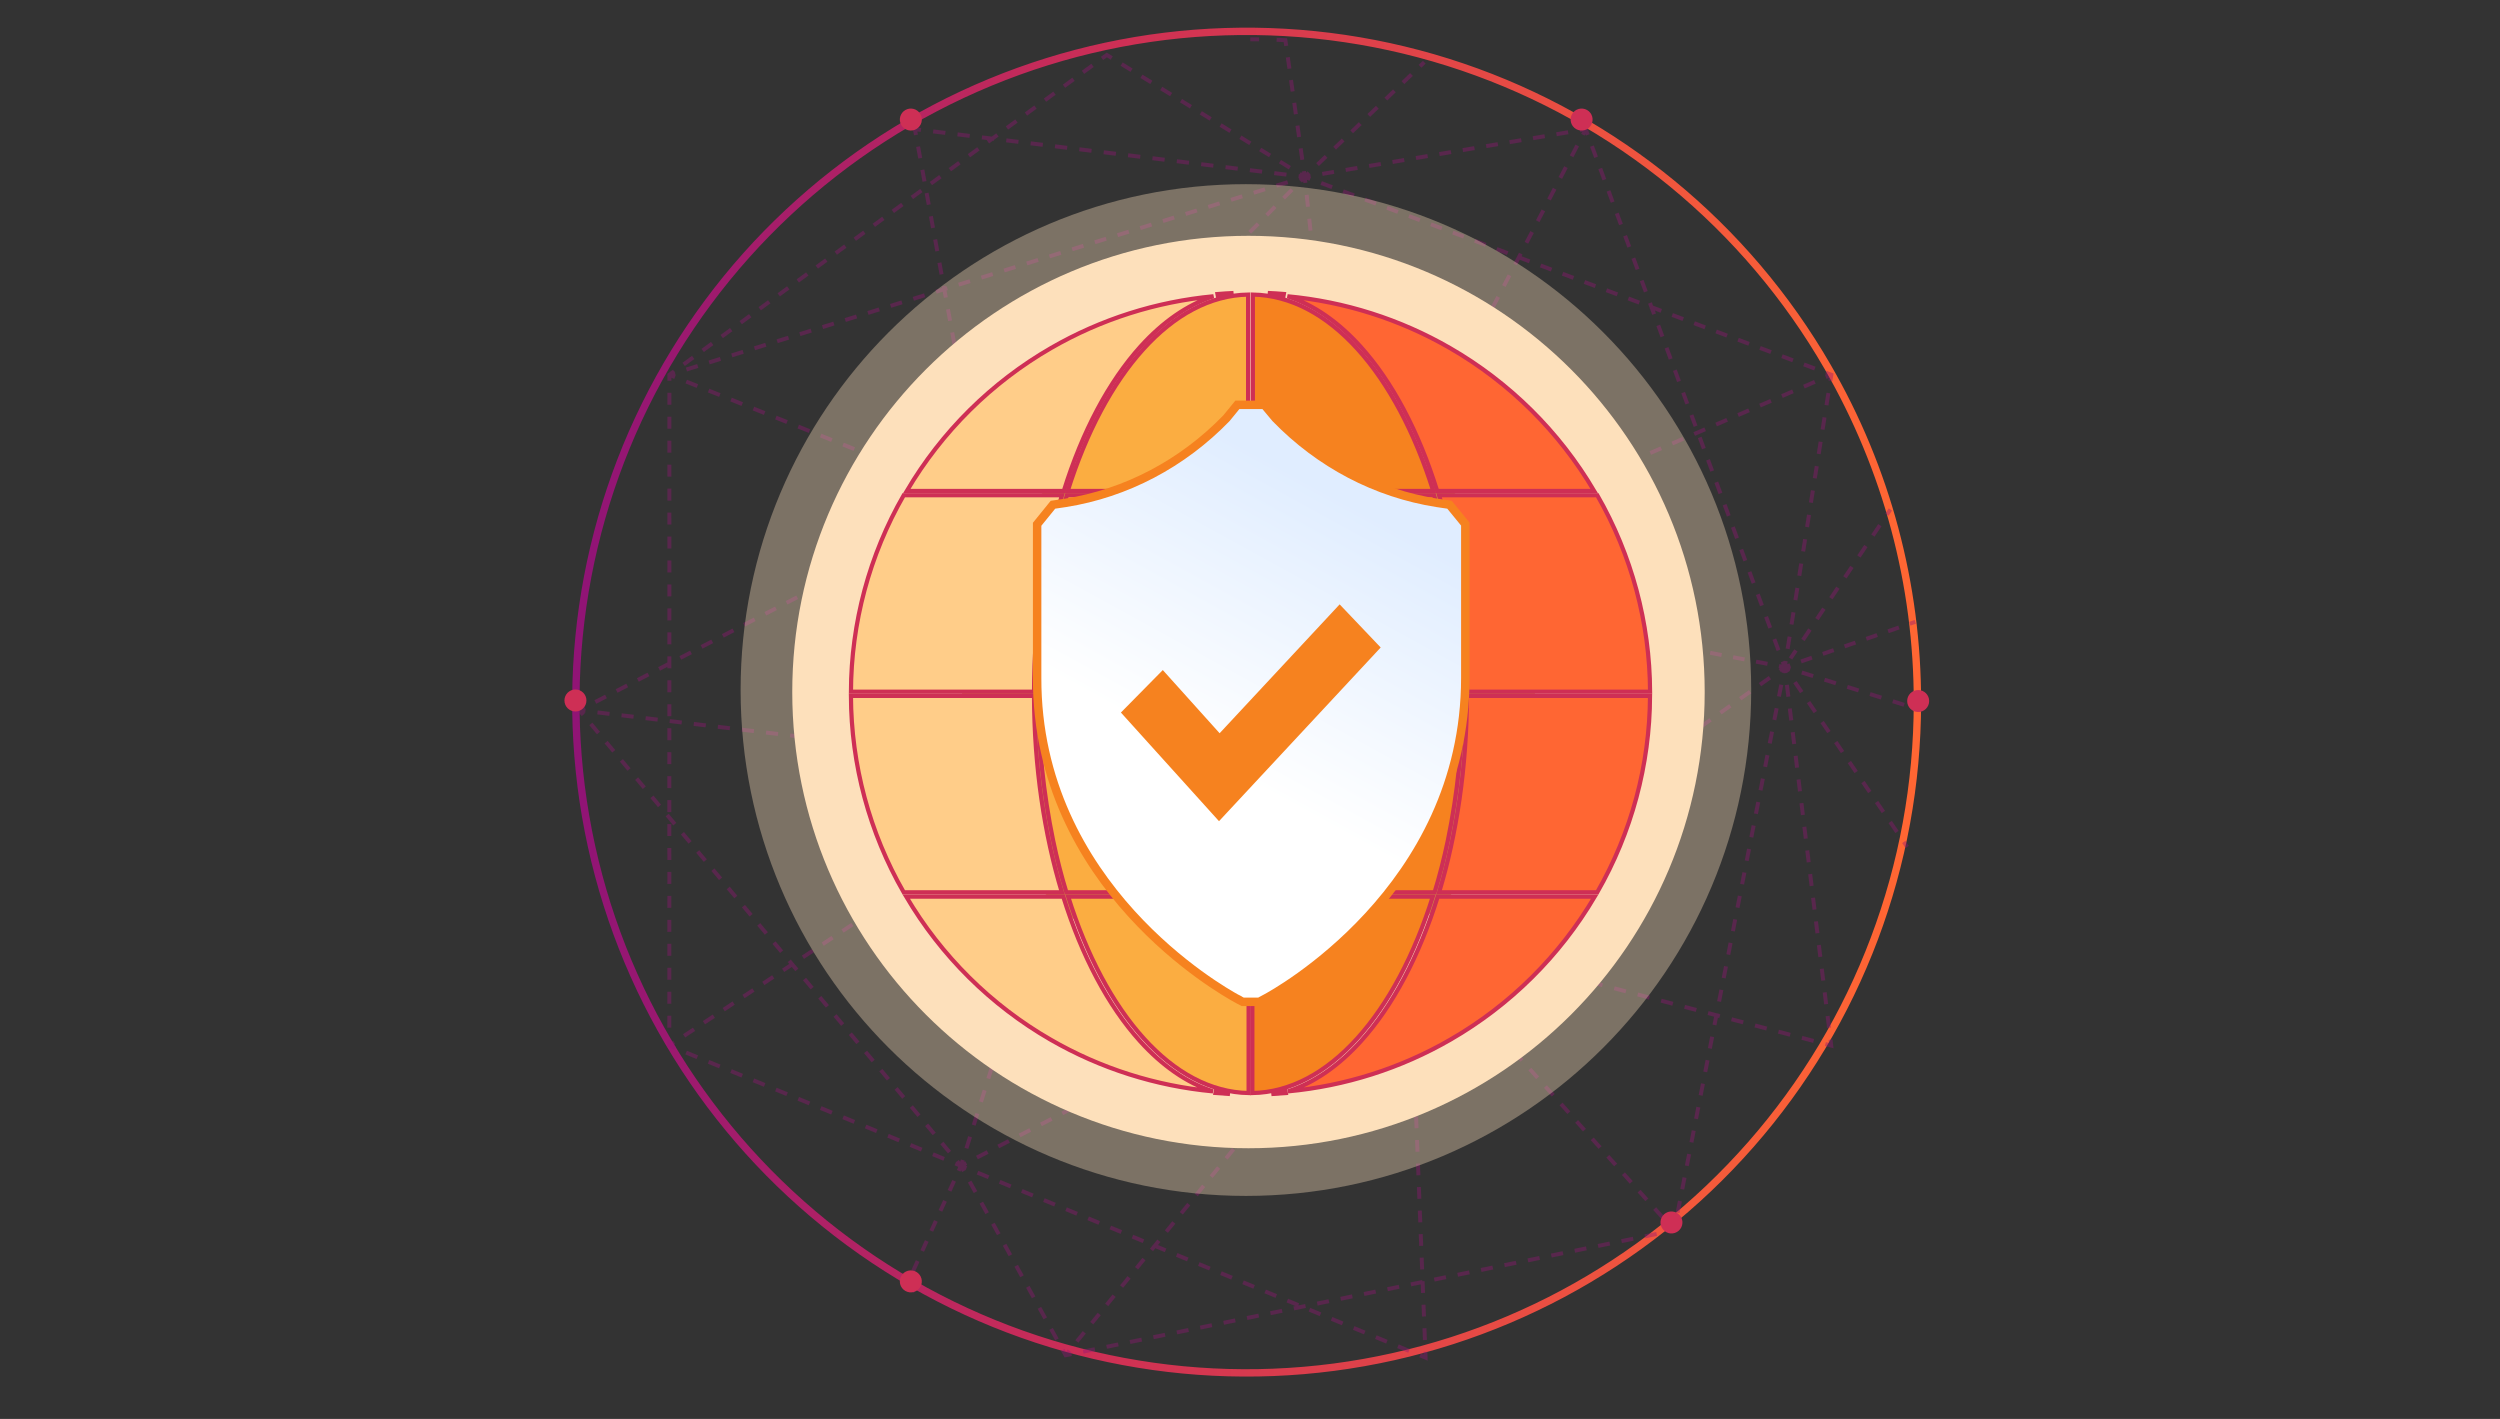 <svg width="740" height="420" viewBox="0 0 740 420" fill="none" xmlns="http://www.w3.org/2000/svg">
<rect x="0" y="0" width="740" height="420" fill="#333333" stroke="none"/>
<g clip-path="url(#clip0_1893_283)">
<path fill-rule="evenodd" clip-rule="evenodd" d="M432.689 20.387C387.217 4.937 337.68 6.544 293.305 24.909C248.929 43.273 212.743 77.143 191.487 120.207C170.231 163.272 165.355 212.596 177.767 258.989C190.179 305.382 219.032 345.682 258.952 372.38C298.872 399.078 347.136 410.354 394.753 404.108C442.37 397.861 486.093 374.517 517.776 338.426C549.459 302.335 566.941 255.956 566.967 207.931V207.931C567.025 173.157 557.883 138.987 540.469 108.887L540.469 108.887C516.467 67.29 478.161 35.837 432.689 20.387ZM292.854 23.82C337.493 5.347 387.326 3.73 433.068 19.272C478.811 34.814 517.344 66.454 541.489 108.298C559.007 138.577 568.204 172.951 568.145 207.933C568.119 256.243 550.532 302.897 518.661 339.203C486.79 375.509 442.807 398.992 394.906 405.276C347.006 411.559 298.455 400.216 258.297 373.359C218.14 346.502 189.114 305.963 176.629 259.294C164.143 212.624 169.048 163.007 190.431 119.686C211.813 76.365 248.215 42.294 292.854 23.82Z" fill="url(#paint0_linear_1893_283)" stroke="url(#paint1_linear_1893_283)" stroke-miterlimit="10"/>
<path opacity="0.4" fill-rule="evenodd" clip-rule="evenodd" d="M542.735 310.287L540.157 309.607L540.458 308.468L541.353 308.704L541.244 307.817L542.414 307.673L542.735 310.287ZM540.814 304.316L540.384 300.815L541.553 300.672L541.983 304.173L540.814 304.316ZM533.513 306.633L536.986 307.55L536.685 308.689L533.213 307.772L533.513 306.633ZM539.954 297.315L539.524 293.814L540.693 293.67L541.123 297.171L539.954 297.315ZM564.042 251.033L563.035 249.555L564.009 248.892L565.016 250.37L564.042 251.033ZM539.093 290.313L538.663 286.812L539.832 286.668L540.263 290.169L539.093 290.313ZM526.569 304.799L530.041 305.716L529.74 306.855L526.268 305.938L526.569 304.799ZM496.054 364.68L493.938 365.114L493.701 363.96L494.429 363.811L493.958 363.285L494.836 362.499L495.201 362.908L495.314 362.332L496.47 362.559L496.054 364.68ZM495.996 358.859L496.678 355.386L497.834 355.612L497.152 359.086L495.996 358.859ZM561.021 246.597L559.007 243.64L559.981 242.977L561.995 245.934L561.021 246.597ZM538.233 283.311L537.803 279.81L538.972 279.667L539.402 283.168L538.233 283.311ZM497.36 351.912L498.041 348.439L499.197 348.666L498.516 352.139L497.36 351.912ZM486.773 365.382L490.237 364.671L490.474 365.825L487.01 366.536L486.773 365.382ZM491.649 360.705L489.339 358.126L490.217 357.34L492.526 359.92L491.649 360.705ZM498.723 344.966L499.405 341.493L500.561 341.72L499.879 345.193L498.723 344.966ZM519.624 302.964L523.096 303.881L522.795 305.02L519.323 304.103L519.624 302.964ZM537.373 276.31L536.942 272.809L538.112 272.665L538.542 276.166L537.373 276.31ZM556.993 240.683L554.979 237.725L555.953 237.062L557.967 240.019L556.993 240.683ZM500.087 338.02L500.769 334.546L501.925 334.773L501.243 338.247L500.087 338.02ZM479.845 366.804L483.309 366.093L483.546 367.247L480.082 367.958L479.845 366.804ZM501.45 331.073L502.132 327.6L503.288 327.827L502.606 331.3L501.45 331.073ZM536.512 269.308L536.082 265.807L537.251 265.663L537.681 269.164L536.512 269.308ZM487.03 355.546L484.721 352.967L485.599 352.181L487.908 354.76L487.03 355.546ZM502.814 324.127L503.496 320.654L504.652 320.881L503.97 324.354L502.814 324.127ZM512.679 301.13L516.151 302.047L515.851 303.186L512.378 302.269L512.679 301.13ZM567.172 209.128L568.855 209.659L568.501 210.783L566.817 210.252L567.172 209.128ZM472.917 368.226L476.381 367.515L476.618 368.669L473.154 369.38L472.917 368.226ZM552.965 234.768L550.951 231.81L551.925 231.147L553.939 234.105L552.965 234.768ZM504.178 317.18L504.859 313.707L506.015 313.934L505.334 317.407L504.178 317.18ZM535.652 262.306L535.221 258.805L536.391 258.662L536.821 262.163L535.652 262.306ZM505.541 310.234L506.223 306.761L507.379 306.988L506.697 310.461L505.541 310.234ZM482.412 350.387L480.102 347.807L480.98 347.022L483.289 349.601L482.412 350.387ZM560.439 207.003L563.805 208.065L563.451 209.189L560.084 208.126L560.439 207.003ZM465.989 369.647L469.453 368.936L469.69 370.09L466.226 370.801L465.989 369.647ZM508.031 299.902L505.734 299.295L505.433 300.434L507.365 300.944L506.905 303.288L508.061 303.515L508.506 301.246L508.906 301.351L509.207 300.212L508.734 300.087L508.743 300.041L508.031 299.902ZM534.791 255.305L534.361 251.804L535.53 251.66L535.961 255.161L534.791 255.305ZM548.938 228.853L546.924 225.896L547.897 225.233L549.911 228.19L548.938 228.853ZM508.268 296.341L508.95 292.868L510.106 293.095L509.424 296.568L508.268 296.341ZM533.931 248.303L533.501 244.802L534.67 244.658L535.1 248.159L533.931 248.303ZM509.632 289.395L510.314 285.922L511.47 286.149L510.788 289.622L509.632 289.395ZM477.793 345.228L475.484 342.648L476.362 341.862L478.671 344.442L477.793 345.228ZM459.061 371.069L462.525 370.358L462.762 371.512L459.298 372.223L459.061 371.069ZM553.705 204.877L557.072 205.94L556.717 207.064L553.351 206.001L553.705 204.877ZM510.996 282.449L511.677 278.975L512.833 279.202L512.152 282.676L510.996 282.449ZM498.789 297.461L502.262 298.378L501.961 299.517L498.489 298.6L498.789 297.461ZM544.91 222.938L542.896 219.981L543.869 219.318L545.883 222.275L544.91 222.938ZM565.122 184.068L566.732 183.51L567.118 184.623L565.508 185.181L565.122 184.068ZM533.07 241.301L532.64 237.8L533.81 237.657L534.24 241.158L533.07 241.301ZM512.359 275.502L513.041 272.029L514.197 272.256L513.515 275.729L512.359 275.502ZM452.134 372.491L455.597 371.78L455.834 372.934L452.37 373.645L452.134 372.491ZM513.723 268.556L514.405 265.083L515.561 265.31L514.879 268.783L513.723 268.556ZM473.175 340.069L470.865 337.489L471.743 336.703L474.052 339.283L473.175 340.069ZM558.68 186.302L561.901 185.185L562.287 186.298L559.066 187.415L558.68 186.302ZM532.21 234.3L531.78 230.799L532.949 230.655L533.379 234.156L532.21 234.3ZM546.972 202.752L550.339 203.815L549.984 204.938L546.617 203.875L546.972 202.752ZM515.086 261.609L515.768 258.136L516.924 258.363L516.242 261.836L515.086 261.609ZM491.845 295.626L495.317 296.543L495.016 297.682L491.544 296.765L491.845 295.626ZM540.882 217.024L538.868 214.066L539.841 213.403L541.855 216.36L540.882 217.024ZM445.206 373.912L448.67 373.202L448.906 374.356L445.442 375.066L445.206 373.912ZM516.45 254.663L517.132 251.19L518.288 251.417L517.606 254.89L516.45 254.663ZM552.239 188.536L555.46 187.419L555.846 188.532L552.625 189.649L552.239 188.536ZM531.35 227.298L530.919 223.797L532.089 223.653L532.519 227.154L531.35 227.298ZM468.556 334.909L466.247 332.33L467.125 331.544L469.434 334.124L468.556 334.909ZM517.814 247.717L518.495 244.244L519.651 244.47L518.97 247.944L517.814 247.717ZM540.238 200.627L543.605 201.689L543.25 202.813L539.884 201.75L540.238 200.627ZM545.798 190.77L549.019 189.653L549.405 190.766L546.184 191.883L545.798 190.77ZM519.177 240.77L519.859 237.297L521.015 237.524L520.333 240.997L519.177 240.77ZM536.854 211.109L534.84 208.151L535.813 207.488L537.827 210.446L536.854 211.109ZM438.278 375.334L441.742 374.623L441.979 375.777L438.515 376.488L438.278 375.334ZM484.9 293.792L488.372 294.709L488.071 295.848L484.599 294.931L484.9 293.792ZM530.489 220.296L530.059 216.795L531.228 216.652L531.659 220.153L530.489 220.296ZM520.541 233.824L521.223 230.351L522.379 230.578L521.697 234.051L520.541 233.824ZM422.605 402.767L420.118 401.74L420.568 400.651L421.356 400.977L421.323 400.153L422.501 400.107L422.605 402.767ZM463.938 329.75L461.629 327.17L462.506 326.385L464.816 328.964L463.938 329.75ZM539.357 193.003L542.577 191.887L542.963 193L539.743 194.116L539.357 193.003ZM521.904 226.878L522.586 223.404L523.742 223.631L523.06 227.105L521.904 226.878ZM529.629 213.295L529.199 209.794L530.368 209.65L530.798 213.151L529.629 213.295ZM431.35 376.756L434.814 376.045L435.051 377.199L431.587 377.91L431.35 376.756ZM533.505 198.501L536.872 199.564L536.517 200.687L533.15 199.625L533.505 198.501ZM532.826 205.194L530.812 202.237L531.785 201.573L533.799 204.531L532.826 205.194ZM523.268 219.931L523.95 216.458L525.106 216.685L524.424 220.158L523.268 219.931ZM421.186 396.67L421.049 393.187L422.226 393.141L422.363 396.624L421.186 396.67ZM477.955 291.957L481.427 292.874L481.127 294.013L477.654 293.096L477.955 291.957ZM532.916 195.237L536.136 194.12L536.522 195.233L533.302 196.35L532.916 195.237ZM528.768 206.293L528.338 202.792L529.508 202.648L529.938 206.149L528.768 206.293ZM524.631 212.985L525.313 209.512L526.469 209.739L525.788 213.212L524.631 212.985ZM414.018 397.947L417.293 399.299L416.844 400.388L413.569 399.036L414.018 397.947ZM558.025 152.028L559.061 150.483L560.039 151.139L559.004 152.684L558.025 152.028ZM459.319 324.591L457.01 322.011L457.888 321.225L460.197 323.805L459.319 324.591ZM420.911 389.704L420.774 386.22L421.951 386.174L422.089 389.657L420.911 389.704ZM553.884 158.206L555.955 155.117L556.933 155.773L554.863 158.862L553.884 158.206ZM424.422 378.178L427.886 377.467L428.123 378.621L424.659 379.332L424.422 378.178ZM549.743 164.385L551.813 161.296L552.792 161.952L550.721 165.041L549.743 164.385ZM525.995 206.038L526.677 202.565L527.833 202.792L527.151 206.265L525.995 206.038ZM545.602 170.564L547.672 167.475L548.651 168.13L546.58 171.22L545.602 170.564ZM541.46 176.743L543.531 173.653L544.509 174.309L542.439 177.399L541.46 176.743ZM537.319 182.921L539.39 179.832L540.368 180.488L538.298 183.577L537.319 182.921ZM528.194 199.256L528.515 199.319L528.535 199.214L528.737 199.189L528.798 199.279L528.972 199.16L529.077 199.148L529.071 199.093L529.771 198.616L529.721 198.542L529.784 198.562L530.138 197.439L530.063 197.415L529.695 196.354L529.014 196.59L529.147 195.759L528.218 195.611L528.216 195.606L528.208 195.609L527.983 195.573L527.963 195.7L527.111 196.015L527.363 196.693L526.69 196.564L526.468 197.721L526.812 197.787L526.473 198.028L527.155 198.989L527.415 198.804L527.359 199.092L527.897 199.198L527.908 199.291L528.194 199.256ZM533.178 189.1L535.248 186.011L536.227 186.667L534.156 189.756L533.178 189.1ZM531.107 192.19L532.086 192.845L530.479 195.242L529.501 194.586L531.107 192.19ZM471.01 290.123L474.483 291.04L474.182 292.179L470.709 291.262L471.01 290.123ZM420.536 380.178L420.637 382.737L421.814 382.691L421.677 379.208L421.029 379.233L420.958 378.888L417.494 379.599L417.731 380.753L420.536 380.178ZM528.558 191.967L529.133 188.361L530.296 188.547L529.722 192.153L528.558 191.967ZM520.618 202.186L523.545 200.107L524.228 201.068L521.3 203.147L520.618 202.186ZM407.469 395.243L410.744 396.595L410.294 397.684L407.019 396.331L407.469 395.243ZM454.701 319.432L452.392 316.852L453.269 316.066L455.579 318.646L454.701 319.432ZM420.362 375.771L420.225 372.288L421.402 372.241L421.539 375.724L420.362 375.771ZM525.884 192.698L524.657 189.382L525.762 188.973L526.989 192.289L525.884 192.698ZM529.708 184.756L530.282 181.15L531.446 181.335L530.871 184.941L529.708 184.756ZM514.763 206.345L517.691 204.266L518.373 205.226L515.446 207.305L514.763 206.345ZM519.896 195.26L523.293 195.912L523.071 197.069L519.674 196.417L519.896 195.26ZM464.065 288.288L467.538 289.205L467.237 290.345L463.764 289.427L464.065 288.288ZM530.857 177.544L531.432 173.938L532.595 174.123L532.021 177.729L530.857 177.544ZM410.566 381.021L414.03 380.31L414.267 381.464L410.803 382.175L410.566 381.021ZM420.088 368.804L419.95 365.321L421.127 365.275L421.265 368.758L420.088 368.804ZM508.909 210.503L511.836 208.424L512.518 209.384L509.591 211.463L508.909 210.503ZM450.082 314.272L447.773 311.693L448.651 310.907L450.96 313.487L450.082 314.272ZM400.919 392.538L404.194 393.89L403.744 394.979L400.47 393.627L400.919 392.538ZM523.43 186.065L522.202 182.748L523.307 182.339L524.535 185.656L523.43 186.065ZM532.007 170.332L532.582 166.726L533.745 166.911L533.17 170.517L532.007 170.332ZM503.054 214.661L505.981 212.582L506.663 213.542L503.736 215.622L503.054 214.661ZM419.813 361.838L419.676 358.355L420.853 358.308L420.99 361.791L419.813 361.838ZM513.101 193.955L516.499 194.608L516.276 195.765L512.879 195.112L513.101 193.955ZM533.156 163.12L533.731 159.514L534.895 159.7L534.32 163.305L533.156 163.12ZM403.638 382.443L407.102 381.732L407.339 382.886L403.875 383.597L403.638 382.443ZM457.121 286.454L460.593 287.371L460.292 288.51L456.82 287.593L457.121 286.454ZM497.199 218.819L500.126 216.74L500.809 217.701L497.881 219.78L497.199 218.819ZM534.306 155.908L534.881 152.302L536.044 152.488L535.469 156.094L534.306 155.908ZM419.538 354.871L419.401 351.388L420.578 351.342L420.715 354.825L419.538 354.871ZM520.975 179.432L519.748 176.115L520.853 175.706L522.08 179.023L520.975 179.432ZM445.464 309.113L443.155 306.534L444.032 305.748L446.342 308.327L445.464 309.113ZM394.37 389.834L397.644 391.186L397.195 392.275L393.92 390.923L394.37 389.834ZM491.344 222.978L494.272 220.898L494.954 221.859L492.027 223.938L491.344 222.978ZM535.456 148.696L536.03 145.09L537.194 145.276L536.619 148.882L535.456 148.696ZM396.71 383.864L400.174 383.154L400.411 384.308L396.947 385.018L396.71 383.864ZM506.307 192.651L509.704 193.303L509.482 194.46L506.085 193.808L506.307 192.651ZM419.264 347.905L419.126 344.422L420.304 344.375L420.441 347.858L419.264 347.905ZM485.49 227.136L488.417 225.057L489.099 226.017L486.172 228.096L485.49 227.136ZM536.605 141.485L537.18 137.879L538.343 138.064L537.769 141.67L536.605 141.485ZM518.521 172.798L517.293 169.482L518.398 169.073L519.626 172.389L518.521 172.798ZM450.176 284.619L453.648 285.537L453.347 286.676L449.875 285.758L450.176 284.619ZM418.989 340.938L418.852 337.455L420.029 337.409L420.166 340.892L418.989 340.938ZM440.845 303.954L438.536 301.374L439.414 300.589L441.723 303.168L440.845 303.954ZM537.755 134.273L538.33 130.667L539.493 130.852L538.918 134.458L537.755 134.273ZM389.782 385.286L393.246 384.575L393.483 385.729L390.019 386.44L389.782 385.286ZM479.635 231.294L482.562 229.215L483.244 230.175L480.317 232.254L479.635 231.294ZM387.82 387.129L391.095 388.482L390.645 389.57L387.37 388.218L387.82 387.129ZM499.513 191.346L502.91 191.999L502.688 193.156L499.291 192.503L499.513 191.346ZM538.904 127.061L539.479 123.455L540.643 123.64L540.068 127.246L538.904 127.061ZM516.066 166.165L514.839 162.848L515.944 162.439L517.171 165.756L516.066 166.165ZM418.714 333.972L418.577 330.489L419.754 330.442L419.892 333.925L418.714 333.972ZM473.78 235.452L476.707 233.373L477.39 234.334L474.462 236.413L473.78 235.452ZM443.231 282.785L446.703 283.702L446.402 284.841L442.93 283.924L443.231 282.785ZM540.054 119.849L540.629 116.243L541.792 116.429L541.217 120.034L540.054 119.849ZM384.282 386.415L386.318 385.997L386.555 387.151L383.091 387.862L382.855 386.708L383.428 386.59L380.821 385.514L381.27 384.425L384.545 385.777L384.282 386.415ZM467.925 239.61L470.853 237.531L471.535 238.492L468.608 240.571L467.925 239.61ZM436.227 298.795L433.918 296.215L434.796 295.429L437.105 298.009L436.227 298.795ZM418.44 327.005L418.303 323.522L419.48 323.476L419.617 326.959L418.44 327.005ZM540.5 110.965L540.242 110.868L540.656 109.765L542.73 110.545L542.367 112.823L541.204 112.637L541.322 111.893L540.683 112.169L540.215 111.088L540.5 110.965ZM492.718 190.042L496.116 190.694L495.894 191.851L492.496 191.199L492.718 190.042ZM513.612 159.532L512.384 156.215L513.489 155.806L514.717 159.123L513.612 159.532ZM462.071 243.769L464.998 241.689L465.68 242.65L462.753 244.729L462.071 243.769ZM418.165 320.039L418.028 316.556L419.205 316.509L419.342 319.992L418.165 320.039ZM375.927 388.13L379.391 387.419L379.627 388.573L376.163 389.284L375.927 388.13ZM533.72 113.895L536.968 112.492L537.435 113.573L534.188 114.977L533.72 113.895ZM436.286 280.95L439.758 281.868L439.458 283.007L435.985 282.089L436.286 280.95ZM456.216 247.927L459.143 245.848L459.825 246.808L456.898 248.887L456.216 247.927ZM431.609 293.635L429.299 291.056L430.177 290.27L432.486 292.85L431.609 293.635ZM511.157 152.898L509.93 149.581L511.035 149.173L512.262 152.489L511.157 152.898ZM534.161 107.325L537.409 108.545L536.994 109.648L533.747 108.428L534.161 107.325ZM417.891 313.072L417.753 309.589L418.93 309.543L419.068 313.026L417.891 313.072ZM374.721 381.721L377.996 383.073L377.546 384.162L374.271 382.809L374.721 381.721ZM485.924 188.738L489.321 189.39L489.099 190.547L485.702 189.894L485.924 188.738ZM450.361 252.085L453.289 250.006L453.971 250.966L451.043 253.046L450.361 252.085ZM527.226 116.702L530.473 115.299L530.94 116.38L527.693 117.784L527.226 116.702ZM368.999 389.551L372.463 388.84L372.7 389.994L369.236 390.705L368.999 389.551ZM417.616 306.106L417.479 302.623L418.656 302.576L418.793 306.059L417.616 306.106ZM444.506 256.243L447.434 254.164L448.116 255.125L445.189 257.204L444.506 256.243ZM429.341 279.116L432.814 280.033L432.513 281.172L429.04 280.255L429.341 279.116ZM508.703 146.265L507.475 142.948L508.58 142.539L509.807 145.856L508.703 146.265ZM426.99 288.476L424.681 285.897L425.559 285.111L427.868 287.69L426.99 288.476ZM520.731 119.509L523.978 118.106L524.446 119.187L521.198 120.591L520.731 119.509ZM527.667 104.884L530.914 106.105L530.5 107.207L527.252 105.987L527.667 104.884ZM438.652 260.401L441.579 258.322L442.261 259.283L439.334 261.362L438.652 260.401ZM362.071 390.973L365.535 390.262L365.772 391.416L362.308 392.127L362.071 390.973ZM479.13 187.433L482.527 188.085L482.305 189.242L478.908 188.59L479.13 187.433ZM368.171 379.016L371.446 380.368L370.996 381.457L367.722 380.105L368.171 379.016ZM417.341 299.139L417.204 295.656L418.381 295.61L418.519 299.093L417.341 299.139ZM432.797 264.56L435.724 262.481L436.406 263.441L433.479 265.52L432.797 264.56ZM514.236 122.317L517.483 120.913L517.951 121.994L514.703 123.398L514.236 122.317ZM506.248 139.631L505.021 136.315L506.126 135.906L507.353 139.223L506.248 139.631ZM417.067 292.173L416.929 288.69L418.107 288.643L418.244 292.126L417.067 292.173ZM422.396 277.281L425.869 278.199L425.568 279.338L422.096 278.42L422.396 277.281ZM422.372 283.317L420.062 280.737L420.94 279.952L423.249 282.531L422.372 283.317ZM355.143 392.395L358.607 391.684L358.844 392.838L355.38 393.549L355.143 392.395ZM426.942 268.718L429.87 266.639L430.552 267.599L427.624 269.678L426.942 268.718ZM521.172 102.444L524.419 103.664L524.005 104.767L520.757 103.546L521.172 102.444ZM472.336 186.129L475.733 186.781L475.511 187.938L472.113 187.286L472.336 186.129ZM507.741 125.124L510.988 123.72L511.456 124.802L508.208 126.205L507.741 125.124ZM361.622 376.312L364.896 377.664L364.447 378.753L361.172 377.401L361.622 376.312ZM416.792 285.206L416.655 281.723L417.832 281.677L417.969 285.16L416.792 285.206ZM421.087 272.876L424.015 270.797L424.697 271.757L421.77 273.837L421.087 272.876ZM503.794 132.998L502.566 129.681L503.671 129.273L504.898 132.589L503.794 132.998ZM348.215 393.816L351.679 393.106L351.916 394.26L348.452 394.97L348.215 393.816ZM418.404 276.227L418.924 276.364L418.623 277.503L418.516 277.475L417.753 278.158L417.69 278.088L417.695 278.193L416.517 278.24L416.51 278.054L416.39 278.202L415.843 277.756L415.73 277.815L415.595 277.555L415.476 277.458L415.518 277.407L415.188 276.769L415.743 276.482L415.174 276.195L415.705 275.143L416.259 275.422L416.159 274.845L417.32 274.645L417.459 275.453L418.16 274.955L418.842 275.916L418.404 276.227ZM501.246 127.931L504.494 126.527L504.961 127.609L501.713 129.012L501.246 127.931ZM514.677 100.003L517.924 101.223L517.51 102.326L514.262 101.106L514.677 100.003ZM465.541 184.824L468.938 185.476L468.716 186.633L465.319 185.981L465.541 184.824ZM411.058 282.879L413.267 280.168L414.181 280.913L411.972 283.623L411.058 282.879ZM501.339 126.365L500.112 123.048L501.217 122.639L502.444 125.956L501.339 126.365ZM406.641 288.299L408.85 285.589L409.763 286.333L407.554 289.043L406.641 288.299ZM355.072 373.607L358.347 374.96L357.897 376.048L354.622 374.696L355.072 373.607ZM408.874 280.035L412.031 278.402L412.572 279.448L409.415 281.082L408.874 280.035ZM402.223 293.72L404.432 291.009L405.345 291.754L403.136 294.464L402.223 293.72ZM494.751 130.738L497.999 129.334L498.466 130.416L495.219 131.819L494.751 130.738ZM341.287 395.238L344.751 394.527L344.988 395.681L341.524 396.392L341.287 395.238ZM415.564 271.385L414.969 267.926L416.13 267.726L416.725 271.186L415.564 271.385ZM397.805 299.14L400.014 296.43L400.927 297.174L398.718 299.884L397.805 299.14ZM393.387 304.561L395.596 301.85L396.509 302.595L394.3 305.305L393.387 304.561ZM409.313 271.918L412.509 273.531L411.978 274.582L408.783 272.97L409.313 271.918ZM388.969 309.981L391.178 307.271L392.091 308.015L389.882 310.725L388.969 309.981ZM402.56 283.302L405.717 281.669L406.258 282.715L403.101 284.349L402.56 283.302ZM458.747 183.52L462.144 184.172L461.922 185.329L458.525 184.677L458.747 183.52ZM488.256 133.545L491.504 132.142L491.971 133.223L488.724 134.627L488.256 133.545ZM498.885 119.731L497.657 116.415L498.762 116.006L499.989 119.323L498.885 119.731ZM508.182 97.562L511.429 98.783L511.015 99.886L507.768 98.665L508.182 97.562ZM384.551 315.402L386.76 312.691L387.673 313.436L385.464 316.146L384.551 315.402ZM414.374 264.466L413.779 261.006L414.94 260.807L415.535 264.266L414.374 264.466ZM380.133 320.822L382.342 318.112L383.255 318.856L381.046 321.566L380.133 320.822ZM334.359 396.66L337.823 395.949L338.06 397.103L334.596 397.814L334.359 396.66ZM348.522 370.903L351.797 372.255L351.348 373.344L348.073 371.992L348.522 370.903ZM375.715 326.243L377.924 323.532L378.838 324.277L376.629 326.987L375.715 326.243ZM396.246 286.569L399.403 284.936L399.944 285.982L396.787 287.616L396.246 286.569ZM371.297 331.663L373.506 328.953L374.42 329.697L372.211 332.407L371.297 331.663ZM481.761 136.352L485.009 134.949L485.476 136.03L482.229 137.434L481.761 136.352ZM366.88 337.084L369.089 334.373L370.002 335.118L367.793 337.828L366.88 337.084ZM413.184 257.547L412.589 254.087L413.75 253.887L414.345 257.347L413.184 257.547ZM496.43 113.098L495.203 109.781L496.308 109.373L497.535 112.689L496.43 113.098ZM402.921 268.694L406.117 270.306L405.587 271.358L402.391 269.745L402.921 268.694ZM362.462 342.504L364.671 339.794L365.584 340.538L363.375 343.248L362.462 342.504ZM451.953 182.215L455.35 182.867L455.128 184.024L451.73 183.372L451.953 182.215ZM327.431 398.082L330.895 397.371L331.132 398.525L327.668 399.236L327.431 398.082ZM358.044 347.925L360.253 345.214L361.166 345.959L358.957 348.669L358.044 347.925ZM501.687 95.122L504.935 96.342L504.52 97.445L501.273 96.225L501.687 95.122ZM389.931 289.836L393.088 288.203L393.63 289.249L390.473 290.882L389.931 289.836ZM353.626 353.345L355.835 350.635L356.748 351.379L354.539 354.089L353.626 353.345ZM475.267 139.159L478.514 137.756L478.981 138.837L475.734 140.241L475.267 139.159ZM342.771 368.528L345.248 369.551L344.798 370.64L341.994 369.482L341.285 370.351L340.372 369.607L342.581 366.896L343.494 367.641L342.771 368.528ZM349.208 358.766L351.417 356.055L352.33 356.8L350.121 359.51L349.208 358.766ZM411.994 250.627L411.399 247.167L412.56 246.968L413.155 250.427L411.994 250.627ZM344.79 364.186L346.999 361.476L347.912 362.22L345.703 364.93L344.79 364.186ZM493.975 106.465L492.748 103.148L493.853 102.739L495.08 106.056L493.975 106.465ZM383.617 293.103L386.774 291.47L387.316 292.516L384.158 294.149L383.617 293.103ZM320.504 399.503L323.967 398.792L324.204 399.946L320.74 400.657L320.504 399.503ZM335.954 375.027L338.163 372.317L339.077 373.061L336.868 375.771L335.954 375.027ZM468.772 141.967L472.019 140.563L472.487 141.644L469.239 143.048L468.772 141.967ZM396.53 265.469L399.726 267.081L399.195 268.133L395.999 266.521L396.53 265.469ZM445.158 180.911L448.555 181.563L448.333 182.72L444.936 182.068L445.158 180.911ZM331.536 380.447L333.745 377.737L334.659 378.482L332.45 381.192L331.536 380.447ZM495.192 92.681L498.44 93.902L498.025 95.004L494.778 93.784L495.192 92.681ZM410.804 243.708L410.209 240.248L411.37 240.048L411.965 243.508L410.804 243.708ZM327.119 385.868L329.328 383.158L330.241 383.902L328.032 386.612L327.119 385.868ZM377.303 296.37L380.46 294.736L381.001 295.783L377.844 297.416L377.303 296.37ZM335.423 365.494L338.698 366.846L338.248 367.935L334.974 366.583L335.423 365.494ZM322.701 391.289L324.91 388.578L325.823 389.323L323.614 392.033L322.701 391.289ZM491.521 99.831L490.294 96.515L491.399 96.106L492.626 99.422L491.521 99.831ZM462.277 144.774L465.524 143.37L465.992 144.452L462.744 145.855L462.277 144.774ZM318.283 396.709L320.492 393.999L321.405 394.743L319.196 397.453L318.283 396.709ZM316.927 400.237L317.04 400.214L317.276 401.368L315.12 401.811L314.05 399.874L315.081 399.304L315.52 400.099L316.074 399.419L316.987 400.164L316.927 400.237ZM409.614 236.788L409.019 233.329L410.18 233.129L410.775 236.589L409.614 236.788ZM370.989 299.637L374.146 298.003L374.687 299.05L371.53 300.683L370.989 299.637ZM438.364 179.606L441.761 180.258L441.539 181.415L438.142 180.763L438.364 179.606ZM390.138 262.244L393.334 263.857L392.803 264.909L389.608 263.296L390.138 262.244ZM489.314 90.472L491.945 91.461L491.531 92.564L489.855 91.934L490.171 92.789L489.066 93.198L488.396 91.386L488.283 91.344L488.332 91.213L487.839 89.881L488.944 89.472L489.314 90.472ZM455.782 147.581L459.029 146.177L459.497 147.259L456.249 148.662L455.782 147.581ZM364.674 302.904L367.832 301.27L368.373 302.317L365.216 303.95L364.674 302.904ZM328.874 362.79L332.148 364.142L331.699 365.231L328.424 363.879L328.874 362.79ZM408.424 229.869L407.828 226.409L408.989 226.21L409.585 229.669L408.424 229.869ZM312.328 396.759L310.607 393.644L311.638 393.074L313.359 396.189L312.328 396.759ZM449.287 150.388L452.535 148.984L453.002 150.066L449.754 151.469L449.287 150.388ZM431.57 178.302L434.967 178.954L434.745 180.111L431.347 179.459L431.57 178.302ZM358.36 306.17L361.517 304.537L362.059 305.583L358.902 307.217L358.36 306.17ZM383.746 259.02L386.942 260.632L386.412 261.684L383.216 260.072L383.746 259.02ZM486.612 86.565L485.385 83.248L486.49 82.839L487.717 86.156L486.612 86.565ZM482.203 87.8L485.45 89.02L485.036 90.123L481.788 88.903L482.203 87.8ZM407.233 222.95L406.638 219.49L407.799 219.29L408.394 222.75L407.233 222.95ZM308.885 390.53L307.164 387.415L308.195 386.845L309.916 389.96L308.885 390.53ZM442.792 153.195L446.04 151.792L446.507 152.873L443.26 154.277L442.792 153.195ZM322.324 360.085L325.599 361.438L325.149 362.526L321.874 361.174L322.324 360.085ZM352.046 309.437L355.203 307.804L355.745 308.85L352.587 310.484L352.046 309.437ZM406.043 216.03L405.448 212.57L406.609 212.371L407.204 215.83L406.043 216.03ZM424.775 176.997L428.172 177.65L427.95 178.807L424.553 178.154L424.775 176.997ZM484.157 79.931L482.93 76.615L484.035 76.206L485.262 79.522L484.157 79.931ZM436.297 156.002L439.545 154.599L440.012 155.68L436.765 157.084L436.297 156.002ZM345.732 312.704L348.889 311.071L349.43 312.117L346.273 313.751L345.732 312.704ZM377.355 255.795L380.551 257.407L380.02 258.459L376.824 256.847L377.355 255.795ZM475.708 85.36L478.955 86.58L478.541 87.683L475.293 86.462L475.708 85.36ZM305.442 384.3L303.721 381.185L304.752 380.615L306.473 383.73L305.442 384.3ZM404.853 209.111L404.258 205.651L405.419 205.451L406.014 208.911L404.853 209.111ZM315.774 357.381L319.049 358.733L318.6 359.822L315.325 358.47L315.774 357.381ZM339.418 315.971L342.575 314.338L343.116 315.384L339.959 317.017L339.418 315.971ZM429.802 158.809L433.05 157.406L433.517 158.487L430.27 159.891L429.802 158.809ZM481.703 73.298L480.476 69.981L481.58 69.572L482.808 72.889L481.703 73.298ZM417.981 175.693L421.378 176.345L421.156 177.502L417.759 176.85L417.981 175.693ZM403.663 202.191L403.068 198.732L404.229 198.532L404.824 201.992L403.663 202.191ZM469.213 82.919L472.46 84.139L472.046 85.242L468.799 84.022L469.213 82.919ZM370.963 252.57L374.159 254.183L373.628 255.235L370.433 253.622L370.963 252.57ZM301.999 378.07L300.278 374.955L301.309 374.385L303.03 377.5L301.999 378.07ZM333.103 319.238L336.261 317.605L336.802 318.651L333.645 320.284L333.103 319.238ZM423.308 161.617L426.555 160.213L427.022 161.294L423.775 162.698L423.308 161.617ZM479.248 66.665L478.021 63.348L479.126 62.939L480.353 66.256L479.248 66.665ZM309.225 354.677L312.5 356.029L312.05 357.118L308.775 355.765L309.225 354.677ZM326.789 322.505L329.946 320.871L330.488 321.918L327.331 323.551L326.789 322.505ZM402.473 195.272L401.878 191.812L403.039 191.613L403.634 195.072L402.473 195.272ZM411.187 174.388L414.584 175.041L414.362 176.198L410.964 175.545L411.187 174.388ZM416.813 164.424L420.06 163.02L420.528 164.102L417.28 165.505L416.813 164.424ZM298.556 371.841L296.835 368.726L297.866 368.156L299.587 371.271L298.556 371.841ZM462.718 80.478L465.966 81.699L465.551 82.802L462.304 81.581L462.718 80.478ZM364.572 249.346L367.767 250.958L367.237 252.01L364.041 250.398L364.572 249.346ZM476.794 60.031L475.567 56.715L476.671 56.306L477.899 59.622L476.794 60.031ZM320.475 325.772L323.632 324.138L324.174 325.185L321.016 326.818L320.475 325.772ZM401.283 188.353L400.688 184.893L401.849 184.693L402.444 188.153L401.283 188.353ZM410.318 167.231L413.565 165.827L414.033 166.909L410.785 168.312L410.318 167.231ZM302.675 351.972L305.95 353.324L305.5 354.413L302.226 353.061L302.675 351.972ZM404.392 173.084L407.789 173.736L407.567 174.893L404.17 174.241L404.392 173.084ZM314.161 329.039L317.318 327.405L317.859 328.452L314.702 330.085L314.161 329.039ZM295.113 365.611L293.392 362.496L294.423 361.926L296.144 365.041L295.113 365.611ZM474.339 53.398L473.112 50.081L474.217 49.672L475.444 52.989L474.339 53.398ZM400.093 181.433L399.498 177.973L400.659 177.774L401.254 181.233L400.093 181.433ZM403.823 170.038L407.07 168.634L407.538 169.716L404.29 171.119L403.823 170.038ZM456.223 78.038L459.471 79.258L459.056 80.361L455.809 79.141L456.223 78.038ZM358.18 246.121L361.376 247.733L360.845 248.785L357.649 247.173L358.18 246.121ZM307.847 332.306L311.004 330.672L311.545 331.718L308.388 333.352L307.847 332.306ZM296.126 349.268L299.4 350.62L298.951 351.709L295.676 350.357L296.126 349.268ZM400.972 172.554L401.043 172.523L400.576 171.442L400.476 171.484L400.543 171.357L399.58 170.854L399.58 170.851L399.576 170.852L399.499 170.811L399.472 170.863L398.409 170.978L398.602 172.766L398.902 174.514L400.064 174.314L399.91 173.423L400.773 173.589L400.972 172.554ZM291.67 359.381L289.949 356.266L290.98 355.696L292.701 358.811L291.67 359.381ZM471.885 46.764L470.658 43.448L471.762 43.039L472.99 46.356L471.885 46.764ZM401.17 167.611L402.841 164.411L403.885 164.956L402.214 168.156L401.17 167.611ZM404.512 161.21L406.183 158.01L407.227 158.555L405.556 161.755L404.512 161.21ZM301.532 335.572L304.69 333.939L305.231 334.985L302.074 336.619L301.532 335.572ZM407.854 154.809L409.525 151.609L410.569 152.154L408.898 155.355L407.854 154.809ZM411.196 148.409L412.867 145.208L413.911 145.754L412.24 148.954L411.196 148.409ZM414.538 142.008L416.209 138.808L417.254 139.353L415.582 142.553L414.538 142.008ZM450.409 75.853L452.976 76.818L452.561 77.92L449.86 76.905L449.003 78.546L447.959 78L449.63 74.8L450.674 75.345L450.409 75.853ZM417.88 135.607L419.551 132.407L420.596 132.952L418.925 136.152L417.88 135.607ZM421.222 129.206L422.893 126.006L423.938 126.551L422.267 129.752L421.222 129.206ZM424.564 122.806L426.235 119.605L427.28 120.151L425.609 123.351L424.564 122.806ZM427.906 116.405L429.578 113.205L430.622 113.75L428.951 116.95L427.906 116.405ZM351.788 242.897L354.984 244.509L354.453 245.561L351.258 243.948L351.788 242.897ZM431.249 110.004L432.92 106.804L433.964 107.349L432.293 110.549L431.249 110.004ZM398.027 167.439L397.645 163.899L398.816 163.773L399.198 167.312L398.027 167.439ZM434.591 103.603L436.262 100.403L437.306 100.948L435.635 104.149L434.591 103.603ZM437.933 97.203L439.604 94.002L440.648 94.547L438.977 97.748L437.933 97.203ZM441.275 90.802L442.946 87.602L443.99 88.147L442.319 91.347L441.275 90.802ZM444.617 84.401L446.288 81.201L447.332 81.746L445.661 84.946L444.617 84.401ZM295.218 338.839L298.375 337.206L298.917 338.252L295.76 339.886L295.218 338.839ZM451.301 71.6L452.972 68.399L454.016 68.945L452.345 72.145L451.301 71.6ZM289.576 346.563L292.851 347.916L292.401 349.004L289.126 347.652L289.576 346.563ZM454.643 65.199L456.314 61.999L457.358 62.544L455.687 65.744L454.643 65.199ZM469.277 39.717L469.056 40.141L468.011 39.596L468.298 39.047L467.735 39.143L467.538 37.981L469.752 37.606L470.535 39.722L469.43 40.131L469.277 39.717ZM457.985 58.798L459.656 55.598L460.7 56.143L459.029 59.343L457.985 58.798ZM461.327 52.397L462.998 49.197L464.043 49.742L462.372 52.943L461.327 52.397ZM288.227 353.151L286.506 350.037L287.537 349.467L289.258 352.582L288.227 353.151ZM464.669 45.997L466.34 42.796L467.385 43.342L465.714 46.542L464.669 45.997ZM270.522 382.681C270.308 382.557 270.093 382.433 269.879 382.308L270.472 381.29C270.685 381.414 270.898 381.537 271.111 381.661L270.522 382.681ZM397.263 160.36L396.881 156.821L398.052 156.695L398.434 160.234L397.263 160.36ZM288.904 342.106L292.061 340.473L292.602 341.519L289.445 343.152L288.904 342.106ZM443.234 73.157L446.481 74.377L446.067 75.48L442.819 74.26L443.234 73.157ZM268.597 381.555C268.383 381.429 268.17 381.302 267.958 381.175L267.505 380.905L268.398 378.943L269.47 379.43L269.014 380.433C269.075 380.469 269.136 380.505 269.197 380.541L268.597 381.555ZM269.746 375.977L271.094 373.011L272.167 373.499L270.818 376.464L269.746 375.977ZM345.397 239.672L348.592 241.284L348.062 242.336L344.866 240.724L345.397 239.672ZM272.442 370.045L273.791 367.079L274.863 367.567L273.515 370.533L272.442 370.045ZM460.607 39.155L464.072 38.568L464.269 39.73L460.804 40.316L460.607 39.155ZM275.139 364.114L276.487 361.148L277.56 361.635L276.211 364.601L275.139 364.114ZM396.499 153.282L396.117 149.743L397.288 149.616L397.67 153.156L396.499 153.282ZM277.836 358.182L279.184 355.216L280.256 355.704L278.908 358.669L277.836 358.182ZM285.837 345.019L286.301 345.211L285.852 346.3L285.767 346.265L285.815 346.352L284.784 346.922L284.49 346.39L284.301 346.806L283.229 346.319L283.65 345.391L282.555 344.94L282.884 344.14L282.858 344.109L282.917 344.06L283.003 343.851L283.113 343.896L283.761 343.353L284.199 343.876L284.417 343.183L285.541 343.536L285.425 343.906L285.747 343.74L286.288 344.786L285.837 345.019ZM280.532 352.25L281.88 349.284L282.953 349.772L281.605 352.738L280.532 352.25ZM285.497 339.742L286.577 336.302L287.701 336.655L286.621 340.095L285.497 339.742ZM436.739 70.716L439.986 71.936L439.572 73.039L436.324 71.819L436.739 70.716ZM395.735 146.204L395.353 142.665L396.524 142.538L396.906 146.077L395.735 146.204ZM287.657 332.862L288.737 329.421L289.861 329.774L288.781 333.214L287.657 332.862ZM453.676 40.328L457.141 39.742L457.338 40.903L453.873 41.49L453.676 40.328ZM339.005 236.447L342.201 238.06L341.67 239.111L338.474 237.499L339.005 236.447ZM289.818 325.981L290.898 322.54L292.022 322.893L290.942 326.334L289.818 325.981ZM280.599 341.412L278.341 338.716L279.244 337.959L281.503 340.656L280.599 341.412ZM276.363 341.115L279.683 342.483L279.234 343.572L275.914 342.204L276.363 341.115ZM291.978 319.1L293.058 315.66L294.182 316.012L293.102 319.453L291.978 319.1ZM394.971 139.125L394.589 135.586L395.76 135.46L396.142 138.999L394.971 139.125ZM294.138 312.219L295.218 308.779L296.342 309.132L295.262 312.572L294.138 312.219ZM446.745 41.502L450.21 40.915L450.407 42.077L446.942 42.664L446.745 41.502ZM296.298 305.338L297.378 301.898L298.502 302.251L297.422 305.691L296.298 305.338ZM430.244 68.276L433.491 69.496L433.077 70.599L429.83 69.378L430.244 68.276ZM298.458 298.457L299.539 295.017L300.663 295.37L299.582 298.81L298.458 298.457ZM394.207 132.047L393.824 128.508L394.996 128.382L395.378 131.921L394.207 132.047ZM332.613 233.223L335.809 234.835L335.278 235.887L332.083 234.274L332.613 233.223ZM276.082 336.019L273.824 333.322L274.727 332.566L276.985 335.262L276.082 336.019ZM300.619 291.577L301.699 288.136L302.823 288.489L301.743 291.929L300.619 291.577ZM269.722 338.379L273.043 339.747L272.594 340.836L269.274 339.468L269.722 338.379ZM302.779 284.696L303.859 281.255L304.983 281.608L303.903 285.049L302.779 284.696ZM439.814 42.676L443.279 42.089L443.476 43.251L440.01 43.837L439.814 42.676ZM393.442 124.969L393.06 121.43L394.232 121.303L394.614 124.842L393.442 124.969ZM304.939 277.815L306.019 274.375L307.143 274.727L306.063 278.168L304.939 277.815ZM423.749 65.835L426.996 67.055L426.582 68.158L423.335 66.938L423.749 65.835ZM307.099 270.934L308.179 267.494L309.303 267.847L308.223 271.287L307.099 270.934ZM326.222 229.998L329.417 231.61L328.887 232.662L325.691 231.05L326.222 229.998ZM309.259 264.053L310.34 260.613L311.464 260.966L310.383 264.406L309.259 264.053ZM271.565 330.625L269.306 327.929L270.21 327.172L272.468 329.869L271.565 330.625ZM432.883 43.85L436.348 43.263L436.545 44.424L433.079 45.011L432.883 43.85ZM392.678 117.89L392.296 114.351L393.468 114.225L393.85 117.764L392.678 117.89ZM311.42 257.172L312.5 253.732L313.624 254.085L312.544 257.525L311.42 257.172ZM263.082 335.643L266.402 337.011L265.953 338.1L262.633 336.732L263.082 335.643ZM313.58 250.292L314.66 246.851L315.784 247.204L314.704 250.644L313.58 250.292ZM417.254 63.394L420.502 64.615L420.087 65.718L416.84 64.497L417.254 63.394ZM315.74 243.411L316.82 239.97L317.944 240.323L316.864 243.764L315.74 243.411ZM391.914 110.812L391.532 107.273L392.704 107.147L393.086 110.686L391.914 110.812ZM425.952 45.023L429.417 44.437L429.614 45.598L426.148 46.185L425.952 45.023ZM317.9 236.53L318.98 233.09L320.104 233.442L319.024 236.883L317.9 236.53ZM267.048 325.232L264.789 322.535L265.692 321.779L267.951 324.475L267.048 325.232ZM323.026 228.386L322.495 229.437L321.517 228.944L321.184 230.002L320.06 229.649L320.103 229.512L320.023 229.566L319.373 228.583L319.498 228.5L319.311 228.478L319.451 227.308L321.335 227.533L323.026 228.386ZM256.442 332.907L259.762 334.275L259.313 335.364L255.993 333.996L256.442 332.907ZM391.15 103.734L390.768 100.195L391.94 100.068L392.322 103.607L391.15 103.734ZM313.513 232.46L316.443 230.522L317.093 231.504L314.163 233.442L313.513 232.46ZM410.759 60.954L414.007 62.174L413.592 63.277L410.345 62.057L410.759 60.954ZM419.021 46.197L422.486 45.61L422.683 46.772L419.217 47.359L419.021 46.197ZM262.53 319.838L260.272 317.142L261.175 316.385L263.434 319.082L262.53 319.838ZM312.324 226.457L315.888 226.882L315.748 228.052L312.185 227.627L312.324 226.457ZM390.386 96.656L390.004 93.117L391.176 92.99L391.558 96.529L390.386 96.656ZM307.654 236.336L310.583 234.398L311.233 235.381L308.304 237.319L307.654 236.336ZM249.801 330.171L253.121 331.539L252.673 332.629L249.352 331.261L249.801 330.171ZM301.794 240.213L304.724 238.275L305.374 239.257L302.444 241.195L301.794 240.213ZM412.09 47.371L415.555 46.784L415.752 47.946L412.286 48.532L412.09 47.371ZM389.622 89.577L389.24 86.038L390.411 85.912L390.793 89.451L389.622 89.577ZM404.265 58.513L407.512 59.734L407.098 60.836L403.85 59.616L404.265 58.513ZM258.013 314.445L255.755 311.748L256.658 310.992L258.916 313.688L258.013 314.445ZM295.935 244.089L298.864 242.151L299.514 243.134L296.585 245.072L295.935 244.089ZM305.198 225.606L308.761 226.032L308.621 227.202L305.058 226.776L305.198 225.606ZM388.858 82.499L388.476 78.96L389.647 78.834L390.029 82.373L388.858 82.499ZM405.159 48.545L408.624 47.958L408.821 49.119L405.355 49.706L405.159 48.545ZM243.161 327.435L246.481 328.803L246.032 329.893L242.712 328.525L243.161 327.435ZM290.075 247.966L293.005 246.028L293.655 247.01L290.725 248.948L290.075 247.966ZM397.77 56.073L401.017 57.293L400.603 58.396L397.355 57.175L397.77 56.073ZM419.917 19.198L421.181 17.985L421.996 18.836L420.732 20.048L419.917 19.198ZM388.094 75.421L387.712 71.882L388.883 71.755L389.265 75.294L388.094 75.421ZM284.216 251.842L287.145 249.904L287.796 250.887L284.866 252.825L284.216 251.842ZM253.496 309.051L251.237 306.354L252.14 305.598L254.399 308.295L253.496 309.051ZM298.071 224.756L301.635 225.181L301.495 226.351L297.932 225.925L298.071 224.756ZM414.861 24.047L417.389 21.622L418.204 22.472L415.676 24.897L414.861 24.047ZM398.228 49.718L401.693 49.131L401.89 50.293L398.424 50.88L398.228 49.718ZM278.356 255.719L281.286 253.781L281.936 254.763L279.006 256.702L278.356 255.719ZM409.805 28.896L412.333 26.471L413.148 27.321L410.62 29.746L409.805 28.896ZM236.52 324.7L239.84 326.067L239.392 327.157L236.071 325.789L236.52 324.7ZM387.33 68.343L386.948 64.803L388.119 64.677L388.501 68.216L387.33 68.343ZM404.749 33.745L407.277 31.32L408.092 32.17L405.564 34.595L404.749 33.745ZM391.275 53.632L394.522 54.852L394.108 55.955L390.86 54.735L391.275 53.632ZM272.497 259.596L275.427 257.657L276.077 258.64L273.147 260.578L272.497 259.596ZM248.979 303.658L246.72 300.961L247.623 300.204L249.882 302.901L248.979 303.658ZM391.296 50.892L394.762 50.305L394.959 51.467L391.493 52.054L391.296 50.892ZM290.945 223.905L294.508 224.33L294.369 225.5L290.805 225.075L290.945 223.905ZM399.693 38.593L402.221 36.169L403.036 37.019L400.508 39.444L399.693 38.593ZM386.566 61.264L386.184 57.725L387.355 57.599L387.737 61.138L386.566 61.264ZM394.637 43.442L397.165 41.018L397.98 41.868L395.452 44.293L394.637 43.442ZM266.637 263.472L269.567 261.534L270.217 262.516L267.287 264.455L266.637 263.472ZM229.88 321.964L233.2 323.332L232.751 324.421L229.431 323.053L229.88 321.964ZM389.581 48.291L392.109 45.867L392.924 46.717L390.396 49.142L389.581 48.291ZM387.986 52.396L388.027 52.412L388.001 52.482L388.028 52.641L387.936 52.656L387.613 53.515L386.885 53.241L386.973 54.059L385.802 54.186L385.744 53.645L385.362 54.03L384.749 53.421L384.693 53.439L384.66 53.332L384.526 53.2L384.596 53.129L384.474 52.736L384.322 52.717L384.363 52.381L384.342 52.314L384.373 52.304L384.465 51.548L384.658 51.571L385.041 50.949L385.438 51.194L385.375 50.75L386.541 50.585L386.619 51.132L387.053 50.716L387.791 51.486L387.831 51.479L387.841 51.537L387.868 51.566L387.849 51.585L387.986 52.396ZM260.778 267.349L263.708 265.41L264.358 266.393L261.428 268.331L260.778 267.349ZM244.461 298.264L242.203 295.567L243.106 294.811L245.365 297.508L244.461 298.264ZM283.819 223.054L287.382 223.48L287.242 224.649L283.679 224.224L283.819 223.054ZM379.516 58.247L382.021 55.723L382.857 56.553L380.353 59.077L379.516 58.247ZM254.918 271.225L257.848 269.287L258.498 270.269L255.568 272.208L254.918 271.225ZM374.507 63.293L377.012 60.77L377.848 61.6L375.343 64.123L374.507 63.293ZM384.898 47.379L384.421 44.007L385.588 43.842L386.064 47.214L384.898 47.379ZM377.626 54.406L380.984 53.36L381.335 54.485L377.976 55.531L377.626 54.406ZM223.239 319.228L226.56 320.596L226.111 321.685L222.791 320.317L223.239 319.228ZM369.497 68.34L372.002 65.817L372.838 66.647L370.333 69.17L369.497 68.34ZM249.059 275.102L251.989 273.163L252.639 274.146L249.709 276.084L249.059 275.102ZM377.253 50.666L380.859 51.107L380.716 52.276L377.11 51.835L377.253 50.666ZM379.182 47.34L382.111 49.145L381.494 50.148L378.564 48.343L379.182 47.34ZM239.944 292.871L237.686 290.174L238.589 289.417L240.847 292.114L239.944 292.871ZM276.692 222.204L280.255 222.629L280.116 223.799L276.553 223.373L276.692 222.204ZM364.487 73.387L366.992 70.864L367.828 71.693L365.324 74.217L364.487 73.387ZM383.944 40.636L383.467 37.264L384.634 37.099L385.111 40.471L383.944 40.636ZM243.199 278.978L246.129 277.04L246.779 278.023L243.849 279.961L243.199 278.978ZM370.91 56.499L374.268 55.453L374.618 56.577L371.26 57.624L370.91 56.499ZM359.478 78.434L361.983 75.91L362.819 76.74L360.314 79.264L359.478 78.434ZM354.468 83.48L356.973 80.957L357.809 81.787L355.304 84.31L354.468 83.48ZM237.34 282.855L240.27 280.917L240.92 281.899L237.99 283.837L237.34 282.855ZM382.991 33.893L382.514 30.522L383.68 30.357L384.157 33.728L382.991 33.893ZM216.599 316.492L219.919 317.86L219.47 318.949L216.15 317.581L216.599 316.492ZM370.041 49.783L373.647 50.224L373.504 51.394L369.898 50.953L370.041 49.783ZM349.459 88.527L351.963 86.004L352.799 86.834L350.295 89.357L349.459 88.527ZM373.323 43.732L376.253 45.536L375.635 46.539L372.706 44.735L373.323 43.732ZM233.618 285.317L233.168 284.78L234.072 284.024L236.33 286.721L235.427 287.477L234.379 286.226L232.13 287.714L231.48 286.731L233.618 285.317ZM364.194 58.591L367.552 57.545L367.902 58.67L364.544 59.716L364.194 58.591ZM269.566 221.353L273.129 221.778L272.989 222.948L269.426 222.523L269.566 221.353ZM344.449 93.574L346.954 91.05L347.79 91.88L345.285 94.404L344.449 93.574ZM382.037 27.15L381.56 23.779L382.726 23.614L383.203 26.985L382.037 27.15ZM339.439 98.621L341.944 96.097L342.78 96.927L340.275 99.451L339.439 98.621ZM334.43 103.667L336.934 101.144L337.771 101.974L335.266 104.497L334.43 103.667ZM225.621 290.608L228.551 288.67L229.201 289.652L226.271 291.59L225.621 290.608ZM357.477 60.684L360.835 59.638L361.186 60.762L357.828 61.809L357.477 60.684ZM362.83 48.901L366.436 49.342L366.292 50.511L362.686 50.07L362.83 48.901ZM209.959 313.756L213.279 315.124L212.83 316.213L209.51 314.845L209.959 313.756ZM367.465 40.123L370.394 41.927L369.776 42.93L366.847 41.126L367.465 40.123ZM329.42 108.714L331.925 106.191L332.761 107.021L330.256 109.544L329.42 108.714ZM230.91 282.083L228.651 279.387L229.554 278.63L231.813 281.327L230.91 282.083ZM262.439 220.502L266.003 220.928L265.863 222.097L262.3 221.672L262.439 220.502ZM381.083 20.408L380.606 17.036L381.773 16.871L382.25 20.243L381.083 20.408ZM219.761 294.484L222.691 292.546L223.341 293.529L220.411 295.467L219.761 294.484ZM324.41 113.761L326.915 111.238L327.751 112.067L325.246 114.591L324.41 113.761ZM350.761 62.776L354.119 61.73L354.47 62.855L351.112 63.901L350.761 62.776ZM319.401 118.808L321.905 116.284L322.742 117.114L320.237 119.638L319.401 118.808ZM213.902 298.361L216.832 296.423L217.482 297.405L214.552 299.343L213.902 298.361ZM379.959 12.461L380.129 13.665L381.296 13.5L380.989 11.334L380.505 11.309C379.637 11.264 378.769 11.225 377.902 11.191L377.857 12.369C378.557 12.396 379.258 12.426 379.959 12.461ZM314.391 123.854L316.896 121.331L317.732 122.161L315.227 124.684L314.391 123.854ZM355.618 48.019L359.224 48.46L359.081 49.629L355.475 49.188L355.618 48.019ZM203.318 311.02L206.638 312.388L206.19 313.477L202.869 312.109L203.318 311.02ZM361.606 36.514L364.535 38.318L363.918 39.321L360.988 37.517L361.606 36.514ZM226.392 276.69L224.134 273.993L225.037 273.237L227.296 275.933L226.392 276.69ZM255.313 219.651L258.876 220.077L258.737 221.247L255.173 220.821L255.313 219.651ZM309.381 128.901L311.886 126.378L312.722 127.208L310.217 129.731L309.381 128.901ZM208.042 302.237L210.972 300.299L211.622 301.282L208.692 303.22L208.042 302.237ZM344.045 64.869L347.403 63.823L347.753 64.947L344.395 65.994L344.045 64.869ZM304.372 133.948L306.877 131.425L307.713 132.255L305.208 134.778L304.372 133.948ZM299.362 138.995L301.867 136.471L302.703 137.301L300.198 139.825L299.362 138.995ZM202.183 306.114L205.113 304.176L205.763 305.158L202.833 307.097L202.183 306.114ZM348.406 47.136L352.012 47.577L351.869 48.747L348.263 48.306L348.406 47.136ZM294.352 144.041L296.857 141.518L297.693 142.348L295.189 144.871L294.352 144.041ZM372.678 12.238C371.815 12.227 370.952 12.223 370.089 12.223L370.087 11.045C370.956 11.044 371.824 11.049 372.693 11.06L372.678 12.238ZM337.329 66.961L340.687 65.915L341.037 67.04L337.679 68.086L337.329 66.961ZM222.778 270.54L221.875 271.296L219.617 268.6L220.52 267.843L222.778 270.54ZM199.365 309.391L199.998 309.652L199.549 310.741L197.524 309.907L197.525 307.74L198.703 307.74L198.703 308.417L199.253 308.052L199.903 309.035L199.365 309.391ZM248.187 218.801L251.75 219.226L251.61 220.396L248.047 219.971L248.187 218.801ZM355.747 32.905L358.677 34.709L358.059 35.712L355.13 33.908L355.747 32.905ZM291.389 147.027L291.848 146.565L292.684 147.395L291.366 148.722L289.712 149.58L289.17 148.534L289.603 148.31L289.135 148.122L289.574 147.029L290.241 147.296L290.118 146.629L291.277 146.416L291.389 147.027ZM197.525 304.194L197.526 300.648L198.704 300.648L198.703 304.194L197.525 304.194ZM330.612 69.054L333.97 68.008L334.321 69.132L330.963 70.179L330.612 69.054ZM282.88 151.798L286.025 150.166L286.567 151.212L283.422 152.843L282.88 151.798ZM289.487 143.191L288.855 139.754L290.014 139.541L290.645 142.979L289.487 143.191ZM341.194 46.254L344.8 46.695L344.657 47.864L341.051 47.423L341.194 46.254ZM217.358 265.903L215.099 263.206L216.003 262.45L218.261 265.146L217.358 265.903ZM241.06 217.95L244.623 218.375L244.484 219.545L240.92 219.12L241.06 217.95ZM349.889 29.296L352.818 31.101L352.2 32.104L349.271 30.299L349.889 29.296ZM282.941 144.365L286.257 145.697L285.818 146.79L282.502 145.458L282.941 144.365ZM197.526 297.102L197.527 293.556L198.705 293.556L198.704 297.102L197.526 297.102ZM276.59 155.061L279.735 153.429L280.277 154.475L277.133 156.106L276.59 155.061ZM323.896 71.147L327.254 70.1L327.605 71.225L324.247 72.271L323.896 71.147ZM288.224 136.316L287.592 132.878L288.751 132.666L289.383 136.103L288.224 136.316ZM197.527 290.01L197.528 286.464L198.706 286.465L198.705 290.01L197.527 290.01ZM270.3 158.324L273.445 156.692L273.988 157.738L270.843 159.37L270.3 158.324ZM333.982 45.372L337.588 45.813L337.445 46.982L333.839 46.541L333.982 45.372ZM212.841 260.509L210.582 257.812L211.485 257.056L213.744 259.753L212.841 260.509ZM233.934 217.099L237.497 217.525L237.357 218.695L233.794 218.269L233.934 217.099ZM317.18 73.239L320.538 72.193L320.888 73.317L317.53 74.364L317.18 73.239ZM344.03 25.687L346.959 27.492L346.342 28.495L343.412 26.69L344.03 25.687ZM286.961 129.441L286.329 126.003L287.488 125.79L288.12 129.228L286.961 129.441ZM276.307 141.701L279.624 143.033L279.185 144.126L275.868 142.794L276.307 141.701ZM197.528 282.919L197.529 279.373L198.707 279.373L198.706 282.919L197.528 282.919ZM264.01 161.587L267.155 159.955L267.698 161.001L264.553 162.633L264.01 161.587ZM197.529 275.827L197.53 272.281L198.708 272.281L198.707 275.827L197.529 275.827ZM310.464 75.332L313.822 74.285L314.172 75.41L310.814 76.456L310.464 75.332ZM285.698 122.565L285.067 119.128L286.225 118.915L286.857 122.353L285.698 122.565ZM326.77 44.489L330.376 44.93L330.233 46.1L326.627 45.659L326.77 44.489ZM257.721 164.85L260.866 163.218L261.408 164.264L258.263 165.896L257.721 164.85ZM208.323 255.116L206.065 252.419L206.968 251.663L209.227 254.359L208.323 255.116ZM226.807 216.249L230.37 216.674L230.231 217.844L226.668 217.419L226.807 216.249ZM338.171 22.078L341.101 23.883L340.483 24.886L337.553 23.081L338.171 22.078ZM269.673 139.036L272.99 140.369L272.551 141.462L269.234 140.13L269.673 139.036ZM197.53 268.735L197.531 265.189L198.709 265.189L198.708 268.735L197.53 268.735ZM284.435 115.69L283.804 112.252L284.962 112.04L285.594 115.477L284.435 115.69ZM303.747 77.424L307.105 76.378L307.456 77.502L304.098 78.549L303.747 77.424ZM251.431 168.113L254.576 166.482L255.118 167.527L251.973 169.159L251.431 168.113ZM197.531 261.643L197.532 258.097L198.71 258.098L198.709 261.643L197.531 261.643ZM319.558 43.607L323.164 44.048L323.021 45.218L319.415 44.776L319.558 43.607ZM203.806 249.722L201.548 247.025L202.451 246.269L204.709 248.966L203.806 249.722ZM219.681 215.398L223.244 215.823L223.104 216.993L219.541 216.568L219.681 215.398ZM245.141 171.376L248.286 169.745L248.829 170.79L245.684 172.422L245.141 171.376ZM283.172 108.815L282.541 105.377L283.7 105.164L284.331 108.602L283.172 108.815ZM332.313 18.469L335.242 20.274L334.624 21.277L331.695 19.473L332.313 18.469ZM297.031 79.516L300.389 78.47L300.74 79.595L297.382 80.641L297.031 79.516ZM263.04 136.372L266.356 137.704L265.917 138.798L262.601 137.465L263.04 136.372ZM197.532 254.552L197.533 251.006L198.711 251.006L198.71 254.552L197.532 254.552ZM238.851 174.639L241.996 173.008L242.539 174.054L239.394 175.685L238.851 174.639ZM281.909 101.939L281.278 98.502L282.437 98.289L283.068 101.726L281.909 101.939ZM197.533 247.46L197.534 243.914L198.712 243.914L198.711 247.46L197.533 247.46ZM312.347 42.725L315.953 43.166L315.809 44.335L312.204 43.894L312.347 42.725ZM290.315 81.609L293.673 80.563L294.023 81.688L290.665 82.734L290.315 81.609ZM199.289 244.329L197.03 241.632L197.934 240.875L200.192 243.572L199.289 244.329ZM212.554 214.547L216.118 214.973L215.978 216.142L212.415 215.717L212.554 214.547ZM329.383 16.665L328.765 17.668L327.638 16.974L326.55 17.769L325.855 16.818L327.582 15.555L329.383 16.665ZM232.562 177.902L235.707 176.271L236.249 177.317L233.104 178.948L232.562 177.902ZM256.406 133.708L259.723 135.04L259.284 136.133L255.967 134.801L256.406 133.708ZM197.534 240.368L197.535 236.822L198.713 236.822L198.712 240.368L197.534 240.368ZM280.646 95.064L280.015 91.626L281.174 91.413L281.805 94.851L280.646 95.064ZM283.599 83.702L286.957 82.655L287.307 83.78L283.949 84.826L283.599 83.702ZM320.226 20.934L323.04 18.876L323.736 19.827L320.921 21.885L320.226 20.934ZM226.272 181.166L229.417 179.534L229.959 180.58L226.814 182.211L226.272 181.166ZM305.135 41.842L308.741 42.283L308.598 43.453L304.992 43.012L305.135 41.842ZM197.535 233.276L197.536 229.73L198.714 229.731L198.713 233.276L197.535 233.276ZM194.772 238.935L192.513 236.238L193.416 235.482L195.675 238.179L194.772 238.935ZM205.428 213.697L208.991 214.122L208.852 215.292L205.288 214.866L205.428 213.697ZM314.597 25.051L317.411 22.993L318.107 23.944L315.292 26.002L314.597 25.051ZM278.832 85.187L278.752 84.751L279.911 84.538L279.965 84.834L280.24 84.748L280.591 85.873L280.179 86.001L280.542 87.976L279.384 88.189L279.047 86.354L277.233 86.919L276.882 85.794L278.832 85.187ZM219.982 184.429L223.127 182.797L223.67 183.843L220.525 185.474L219.982 184.429ZM249.772 131.044L253.089 132.376L252.65 133.469L249.333 132.137L249.772 131.044ZM197.536 226.184L197.537 222.639L198.715 222.639L198.714 226.185L197.536 226.184ZM308.968 29.167L311.782 27.109L312.478 28.06L309.663 30.118L308.968 29.167ZM278.121 81.313L277.489 77.876L278.648 77.663L279.279 81.1L278.121 81.313ZM297.923 40.96L301.529 41.401L301.386 42.571L297.78 42.129L297.923 40.96ZM190.254 233.542L187.996 230.845L188.899 230.088L191.158 232.785L190.254 233.542ZM198.302 212.846L201.865 213.271L201.725 214.441L198.162 214.016L198.302 212.846ZM303.339 33.284L306.153 31.226L306.849 32.177L304.034 34.235L303.339 33.284ZM213.692 187.692L216.837 186.06L217.38 187.106L214.235 188.738L213.692 187.692ZM197.537 219.093L197.538 215.547L198.716 215.547L198.715 219.093L197.537 219.093ZM270.166 87.887L273.524 86.84L273.875 87.965L270.517 89.011L270.166 87.887ZM297.71 37.4L300.524 35.342L301.22 36.293L298.405 38.351L297.71 37.4ZM243.139 128.38L246.455 129.712L246.016 130.805L242.7 129.473L243.139 128.38ZM197.538 212.001L197.539 208.455L198.717 208.455L198.716 212.001L197.538 212.001ZM207.403 190.955L210.548 189.323L211.09 190.369L207.945 192.001L207.403 190.955ZM276.858 74.438L276.226 71L277.385 70.787L278.016 74.225L276.858 74.438ZM263.45 89.979L266.808 88.933L267.158 90.058L263.8 91.104L263.45 89.979ZM293.57 40.427L294.895 39.459L295.59 40.41L294.207 41.422L294.174 41.688L293.89 41.653L292.776 42.468L292.081 41.517L292.18 41.444L290.568 41.247L290.711 40.078L293.57 40.427ZM185.737 228.148L183.479 225.451L184.382 224.695L186.64 227.392L185.737 228.148ZM191.175 211.995L194.738 212.421L194.599 213.59L191.035 213.165L191.175 211.995ZM197.539 204.909L197.54 201.363L198.718 201.363L198.717 204.909L197.539 204.909ZM201.113 194.218L204.258 192.586L204.8 193.632L201.655 195.264L201.113 194.218ZM286.451 45.633L289.266 43.575L289.961 44.526L287.147 46.584L286.451 45.633ZM275.595 67.563L274.963 64.125L276.122 63.912L276.754 67.35L275.595 67.563ZM256.734 92.072L260.092 91.025L260.442 92.15L257.084 93.196L256.734 92.072ZM236.505 125.716L239.822 127.048L239.383 128.141L236.066 126.809L236.505 125.716ZM197.541 196.071L197.541 194.272L198.719 194.272L198.718 197.818L197.54 197.817L197.54 197.399L195.366 198.527L194.823 197.481L197.541 196.071ZM280.822 49.75L283.637 47.692L284.332 48.643L281.518 50.701L280.822 49.75ZM283.499 39.195L287.105 39.636L286.962 40.806L283.356 40.365L283.499 39.195ZM274.332 60.687L273.701 57.25L274.859 57.037L275.491 60.474L274.332 60.687ZM184.049 211.145L187.612 211.57L187.472 212.74L183.909 212.314L184.049 211.145ZM181.22 222.754L178.961 220.058L179.865 219.301L182.123 221.998L181.22 222.754ZM275.193 53.866L278.008 51.808L278.703 52.759L275.889 54.817L275.193 53.866ZM197.541 190.726L197.542 187.18L198.72 187.18L198.719 190.726L197.541 190.726ZM250.017 94.164L253.376 93.118L253.726 94.243L250.368 95.289L250.017 94.164ZM188.533 200.744L191.678 199.113L192.221 200.158L189.076 201.79L188.533 200.744ZM269.564 57.983L272.379 55.925L273.074 56.876L270.26 58.934L269.564 57.983ZM229.871 123.052L233.188 124.384L232.749 125.477L229.432 124.145L229.871 123.052ZM273.069 53.812L272.438 50.374L273.596 50.161L274.228 53.599L273.069 53.812ZM197.542 183.634L197.543 180.088L198.721 180.088L198.72 183.634L197.542 183.634ZM182.244 204.007L185.388 202.376L185.931 203.422L182.786 205.053L182.244 204.007ZM276.287 38.313L279.893 38.754L279.75 39.923L276.144 39.482L276.287 38.313ZM176.922 210.294L180.486 210.719L180.346 211.889L176.783 211.464L176.922 210.294ZM176.703 217.361L174.444 214.664L175.347 213.908L177.606 216.604L176.703 217.361ZM263.935 62.099L266.75 60.041L267.445 60.992L264.631 63.05L263.935 62.099ZM243.301 96.257L246.659 95.21L247.01 96.335L243.652 97.381L243.301 96.257ZM197.543 176.542L197.544 172.996L198.722 172.996L198.721 176.542L197.543 176.542ZM271.806 46.937L271.175 43.499L272.333 43.286L272.965 46.724L271.806 46.937ZM258.306 66.216L261.121 64.158L261.816 65.109L259.002 67.167L258.306 66.216ZM175.954 207.27L179.099 205.639L179.641 206.685L176.496 208.316L175.954 207.27ZM236.585 98.349L239.943 97.303L240.293 98.428L236.935 99.474L236.585 98.349ZM223.238 120.387L226.554 121.72L226.115 122.813L222.799 121.481L223.238 120.387ZM197.544 169.45L197.545 165.905L198.723 165.905L198.722 169.451L197.544 169.45ZM252.677 70.332L255.492 68.274L256.187 69.225L253.373 71.283L252.677 70.332ZM272.681 37.872L272.538 39.041L271.531 38.918L271.702 39.848L270.543 40.061L270.083 37.554L272.681 37.872ZM173.307 209.862L173.359 209.868L173.35 209.945L173.351 209.948L173.349 209.949L173.219 211.038L172.913 211.002L173.089 211.211L172.185 211.967L170.585 210.056L172.809 208.902L173.307 209.862ZM247.048 74.449L249.863 72.391L250.558 73.341L247.744 75.4L247.048 74.449ZM197.545 162.359L197.546 158.813L198.724 158.813L198.723 162.359L197.545 162.359ZM229.869 100.442L233.227 99.395L233.577 100.52L230.219 101.566L229.869 100.442ZM241.419 78.565L244.234 76.507L244.929 77.458L242.115 79.516L241.419 78.565ZM216.604 117.723L219.921 119.055L219.482 120.149L216.165 118.817L216.604 117.723ZM197.546 155.267L197.547 151.721L198.725 151.721L198.724 155.267L197.546 155.267ZM235.79 82.682L238.605 80.624L239.3 81.574L236.485 83.633L235.79 82.682ZM223.152 102.534L226.511 101.488L226.861 102.613L223.503 103.659L223.152 102.534ZM197.547 148.175L197.548 144.629L198.726 144.629L198.725 148.175L197.547 148.175ZM230.161 86.798L232.976 84.74L233.671 85.691L230.856 87.749L230.161 86.798ZM209.97 115.059L213.287 116.391L212.848 117.484L209.531 116.152L209.97 115.059ZM216.436 104.627L219.794 103.58L220.145 104.705L216.787 105.751L216.436 104.627ZM197.548 141.083L197.549 137.537L198.727 137.538L198.727 141.084L197.548 141.083ZM224.532 90.915L227.346 88.856L228.042 89.807L225.227 91.866L224.532 90.915ZM218.903 95.031L221.717 92.973L222.413 93.924L219.598 95.982L218.903 95.031ZM197.549 133.992L197.55 130.446L198.728 130.446L198.728 133.992L197.549 133.992ZM209.72 106.719L213.078 105.673L213.429 106.798L210.07 107.844L209.72 106.719ZM213.274 99.148L216.088 97.09L216.784 98.04L213.969 100.099L213.274 99.148ZM203.337 112.395L206.653 113.727L206.214 114.82L202.897 113.488L203.337 112.395ZM197.55 126.9L197.551 123.354L198.729 123.354L198.729 126.9L197.55 126.9ZM207.645 103.264L210.459 101.206L211.155 102.157L208.34 104.215L207.645 103.264ZM203.004 108.812L206.362 107.765L206.712 108.89L203.354 109.936L203.004 108.812ZM197.551 119.808L197.552 116.262L198.73 116.262L198.73 119.808L197.551 119.808ZM202.016 107.381L204.83 105.322L205.526 106.273L202.711 108.332L202.016 107.381ZM199.897 111.014L200.02 111.063L199.581 112.156L198.731 111.815L198.731 112.717L197.552 112.716L197.553 110.644L199.201 109.439L199.533 109.893L199.646 109.858L199.748 110.187L199.897 110.39L199.827 110.441L199.996 110.983L199.897 111.014Z" fill="#911475"/>
<path d="M571.034 207.503C571.034 209.301 569.576 210.758 567.779 210.758C565.981 210.758 564.524 209.301 564.524 207.503C564.524 205.705 565.981 204.248 567.779 204.248C569.576 204.248 571.034 205.705 571.034 207.503Z" fill="#CE2F55"/>
<path d="M173.584 207.343C173.584 209.141 172.127 210.598 170.329 210.598C168.532 210.598 167.074 209.141 167.074 207.343C167.074 205.545 168.532 204.088 170.329 204.088C172.127 204.088 173.584 205.545 173.584 207.343Z" fill="#CE2F55"/>
<path d="M267.975 382.112C266.418 381.213 265.885 379.222 266.784 377.665C267.683 376.109 269.673 375.575 271.23 376.474C272.787 377.373 273.32 379.364 272.422 380.92C271.523 382.477 269.532 383.011 267.975 382.112Z" fill="#CE2F55"/>
<path d="M466.529 38.208C464.972 37.309 464.438 35.318 465.337 33.761C466.236 32.204 468.227 31.671 469.784 32.57C471.34 33.469 471.874 35.459 470.975 37.016C470.076 38.573 468.086 39.106 466.529 38.208Z" fill="#CE2F55"/>
<path d="M271.233 38.209C269.677 39.107 267.686 38.574 266.787 37.017C265.888 35.46 266.422 33.47 267.978 32.571C269.535 31.672 271.526 32.205 272.425 33.762C273.324 35.319 272.79 37.31 271.233 38.209Z" fill="#CE2F55"/>
<path d="M496.378 364.668C494.821 365.566 492.83 365.033 491.932 363.476C491.033 361.919 491.566 359.929 493.123 359.03C494.68 358.131 496.67 358.664 497.569 360.221C498.468 361.778 497.935 363.769 496.378 364.668Z" fill="#CE2F55"/>
<path d="M369.548 314.752C430.251 314.752 479.46 265.543 479.46 204.84C479.46 144.137 430.251 94.928 369.548 94.928C308.846 94.928 259.637 144.137 259.637 204.84C259.637 265.543 308.846 314.752 369.548 314.752Z" fill="#FBAD41" fill-opacity="0.8" stroke="#FEDFBA" stroke-width="50.257"/>
<path d="M368.788 326.245C436.116 326.245 490.61 271.579 490.61 204.251C490.61 136.924 436.116 82.258 368.788 82.258C301.46 82.258 246.966 136.924 246.966 204.251C246.966 271.579 301.46 326.245 368.788 326.245Z" stroke="#FEE1BD" stroke-opacity="0.36" stroke-width="55.492"/>
<path d="M472.791 146.588C482.958 164.292 488.345 184.335 488.421 204.747H434.226C434.169 183.614 431.177 163.773 425.958 146.588H472.791Z" fill="#FF6633" stroke="#CE2F55" stroke-width="1.25"/>
<path d="M306.074 204.747H251.88C251.956 184.335 257.342 164.292 267.509 146.588H314.342C309.124 163.773 306.132 183.614 306.074 204.747Z" fill="#FFCD89" stroke="#CE2F55" stroke-width="1.25"/>
<path d="M429.328 307.727C414.554 316.256 398.148 321.462 381.25 323.04C389.03 320.525 396.304 315.4 402.81 308.208C412.228 297.795 420.071 283.014 425.565 265.393H472.043C461.698 282.947 446.985 297.534 429.328 307.727L429.64 308.269L429.328 307.727Z" fill="#FF6633" stroke="#CE2F55" stroke-width="1.25"/>
<path d="M337.479 308.208C343.984 315.4 351.259 320.525 359.038 323.04C342.14 321.462 325.734 316.256 310.961 307.727L310.648 308.269L310.961 307.727C293.303 297.534 278.59 282.947 268.245 265.393H314.724C320.217 283.014 328.06 297.795 337.479 308.208Z" fill="#FFCD89" stroke="#CE2F55" stroke-width="1.25"/>
<path d="M370.845 205.982H432.956C432.95 220.378 431.476 234.736 428.558 248.834C427.449 254.136 426.135 259.246 424.642 264.126H370.845V205.982Z" fill="#F6821F" stroke="#CE2F55" stroke-width="1.25"/>
<path d="M311.73 248.833C308.812 234.736 307.339 220.378 307.333 205.982H369.443V264.126H315.646C314.153 259.246 312.84 254.136 311.73 248.833Z" fill="#FBAD41" stroke="#CE2F55" stroke-width="1.25"/>
<path d="M370.845 87.193C382.111 87.401 392.712 93.228 401.881 103.364C411.079 113.53 418.799 127.998 424.243 145.333H370.845V87.193Z" fill="#F6821F" stroke="#CE2F55" stroke-width="1.25"/>
<path d="M369.443 87.193V145.333H316.046C321.49 127.998 329.21 113.53 338.408 103.364C347.577 93.228 358.178 87.401 369.443 87.193Z" fill="#FBAD41" stroke="#CE2F55" stroke-width="1.25"/>
<path d="M401.742 307.369C392.569 317.508 381.965 323.338 370.693 323.546V265.393H424.115C418.666 282.728 410.942 297.199 401.742 307.369Z" fill="#F6821F" stroke="#CE2F55" stroke-width="1.25"/>
<path d="M369.593 265.393V323.546C358.322 323.338 347.717 317.508 338.545 307.369C329.344 297.199 321.621 282.728 316.172 265.393H369.593Z" fill="#FBAD41" stroke="#CE2F55" stroke-width="1.25"/>
<path d="M432.793 204.747H370.684V146.59L424.481 146.588C429.717 163.73 432.735 183.579 432.793 204.747Z" fill="#F6821F" stroke="#CE2F55" stroke-width="1.25"/>
<path d="M369.602 146.59V204.747H307.493C307.551 183.579 310.569 163.73 315.805 146.588L369.602 146.59Z" fill="#FBAD41" stroke="#CE2F55" stroke-width="1.25"/>
<path d="M429.163 103.007L429.163 103.007C446.82 113.197 461.534 127.782 471.88 145.334H425.403C419.916 127.712 412.072 112.934 402.652 102.525C396.146 95.335 388.87 90.213 381.09 87.699C397.987 89.276 414.391 94.48 429.163 103.007Z" fill="#FF6633" stroke="#CE2F55" stroke-width="1.25"/>
<path d="M268.41 145.334C278.756 127.782 293.47 113.197 311.128 103.007L311.128 103.007C325.9 94.48 342.304 89.276 359.2 87.699C351.42 90.213 344.145 95.335 337.638 102.525C328.218 112.934 320.375 127.712 314.888 145.334H268.41Z" fill="#FFCD89" stroke="#CE2F55" stroke-width="1.25"/>
<path d="M488.408 205.982C488.332 226.391 482.945 246.43 472.778 264.129H425.968C431.163 246.945 434.155 227.117 434.212 205.982H488.408Z" fill="#FF6633" stroke="#CE2F55" stroke-width="1.25"/>
<path d="M306.07 205.982C306.128 227.117 309.119 246.945 314.314 264.129H267.505C257.337 246.43 251.952 226.391 251.876 205.982H306.07Z" fill="#FFCD89" stroke="#CE2F55" stroke-width="1.25"/>
<path d="M379.883 87.722C378.367 87.29 376.833 86.957 375.282 86.729C376.86 86.796 378.436 86.893 380.011 87.022L379.883 87.722ZM360.379 87.041C361.954 86.909 363.531 86.808 365.109 86.739C363.559 86.97 362.024 87.305 360.507 87.74L360.379 87.041ZM359.79 323.518L359.926 322.822C361.285 323.236 362.659 323.57 364.047 323.82C362.625 323.745 361.206 323.644 359.79 323.518ZM380.601 323.538C379.181 323.661 377.762 323.759 376.343 323.831C377.731 323.583 379.106 323.252 380.466 322.84L380.601 323.538Z" fill="#CE2F55" stroke="#CE2F55" stroke-width="1.25"/>
<path d="M325.789 174.148H411.729V246.01H325.789V174.148Z" fill="#F6821F"/>
<path d="M425.358 148.855L425.368 148.856L429.055 149.403L433.732 155.121V200.648C433.732 231.975 419.586 255.364 405.086 271.114C390.578 286.875 375.77 294.924 374.634 295.519L374.622 295.525L372.726 296.547H367.845L365.959 295.531C365.921 295.51 365.873 295.483 365.819 295.453L365.209 296.544L365.819 295.453L365.817 295.452C363.864 294.361 349.1 286.117 334.85 270.399C320.603 254.684 306.917 231.554 306.991 200.651V200.648V155.183L311.672 149.403L315.355 148.856L315.355 148.856L315.368 148.854C333.335 146.002 349.996 137.239 363.008 123.813L363.045 123.774L363.079 123.732L366.255 119.836H374.263L377.532 123.745L377.562 123.78L377.594 123.813C390.639 137.264 407.346 146.029 425.358 148.855ZM334.336 210.11L333.508 210.95L334.298 211.826L359.926 240.209L360.84 241.221L361.769 240.223L406.166 192.527L406.968 191.666L406.156 190.813L397.461 181.677L396.545 180.716L395.641 181.687L360.993 218.89L345.035 201.146L344.147 200.159L343.215 201.104L334.336 210.11Z" fill="url(#paint2_linear_1893_283)" stroke="#F6821F" stroke-width="2.5"/>
</g>
<defs>
<linearGradient id="paint0_linear_1893_283" x1="176.744" y1="41.989" x2="575.67" y2="49.334" gradientUnits="userSpaceOnUse">
<stop stop-color="#911475"/>
<stop offset="0.386" stop-color="#CE2F55"/>
<stop offset="0.97" stop-color="#FF6633"/>
</linearGradient>
<linearGradient id="paint1_linear_1893_283" x1="176.744" y1="41.989" x2="575.67" y2="49.334" gradientUnits="userSpaceOnUse">
<stop stop-color="#911475"/>
<stop offset="0.386" stop-color="#CE2F55"/>
<stop offset="0.97" stop-color="#FF6633"/>
</linearGradient>
<linearGradient id="paint2_linear_1893_283" x1="403.555" y1="150.978" x2="361.54" y2="227.481" gradientUnits="userSpaceOnUse">
<stop stop-color="#E0EDFF"/>
<stop offset="1" stop-color="white"/>
</linearGradient>
<clipPath id="clip0_1893_283">
<rect width="740" height="420" fill="white"/>
</clipPath>
</defs>
</svg>
